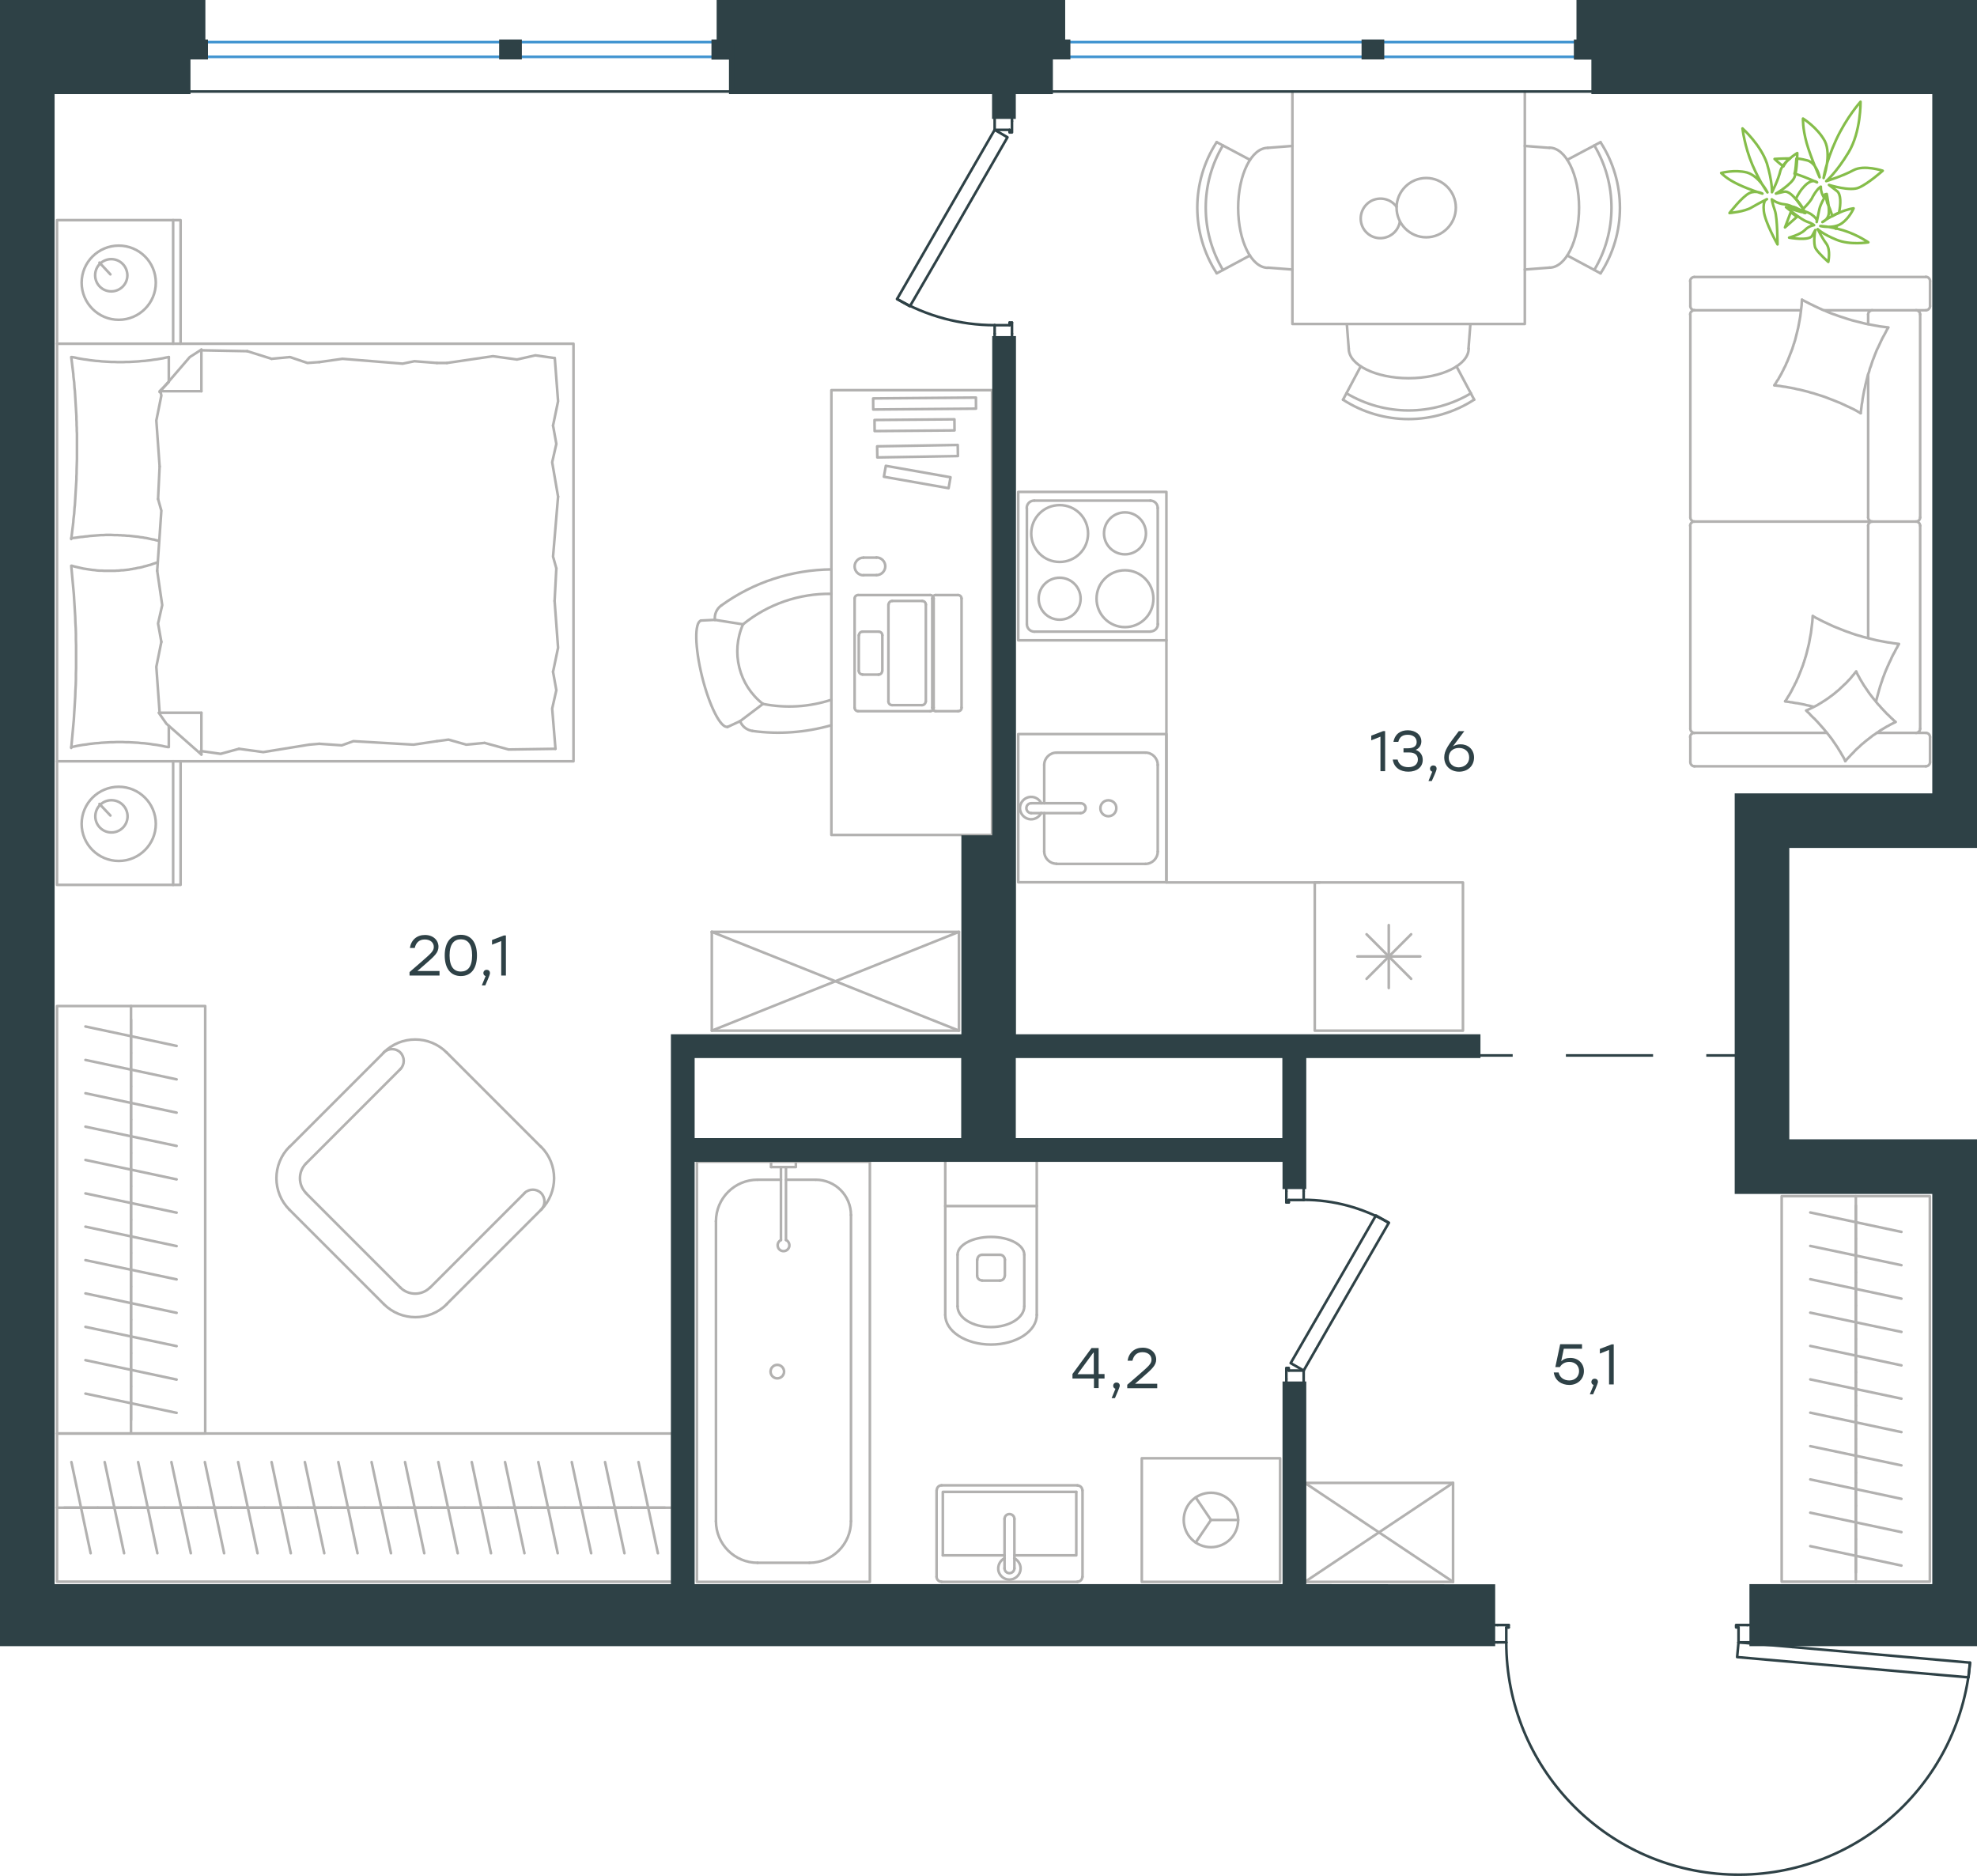 <?xml version="1.0" encoding="utf-8"?>
<!-- Generator: Adobe Illustrator 26.5.0, SVG Export Plug-In . SVG Version: 6.00 Build 0)  -->
<svg version="1.1" id="Слой_1" xmlns="http://www.w3.org/2000/svg" xmlns:xlink="http://www.w3.org/1999/xlink" x="0px" y="0px"
	 viewBox="0 0 1140.7 1082.3" style="enable-background:new 0 0 1140.7 1082.3;" xml:space="preserve">
<style type="text/css">
	.st0{fill:none;stroke:#B2B1B0;stroke-width:1.5;stroke-linecap:round;stroke-linejoin:round;stroke-miterlimit:10;}
	.st1{fill:none;stroke:#B2B1B0;stroke-width:1.5;stroke-linecap:round;stroke-linejoin:round;stroke-miterlimit:10;}
	.st2{fill:none;stroke:#B2B1B0;stroke-width:1.5;stroke-linecap:round;stroke-linejoin:round;stroke-miterlimit:10.001;}
	.st3{fill:none;stroke:#2E4146;stroke-width:1.5;stroke-linecap:round;stroke-linejoin:round;stroke-miterlimit:10;}
	.st4{fill:none;stroke:#3F93D0;stroke-width:1.5;stroke-linecap:round;stroke-linejoin:round;stroke-miterlimit:22.926;}
	.st5{fill:none;stroke:#2E4146;stroke-width:1.5;stroke-linecap:round;stroke-linejoin:round;stroke-miterlimit:22.926;}
	.st6{fill:none;stroke:#2E4146;stroke-width:1.5;stroke-miterlimit:22.926;}
	.st7{enable-background:new    ;}
	.st8{fill:#2E4146;}
	.st9{fill-rule:evenodd;clip-rule:evenodd;fill:#2E4146;stroke:#2E4146;stroke-width:3;stroke-miterlimit:10;}
	.st10{fill:none;stroke:#85BD4A;stroke-width:1.5;stroke-linecap:round;stroke-linejoin:round;stroke-miterlimit:22.926;}
</style>
<g>
	<line class="st0" x1="1070.8" y1="695.5" x2="1070.8" y2="714.7"/>
	<line class="st0" x1="1097.1" y1="710.7" x2="1044.5" y2="699.5"/>
	<line class="st0" x1="1070.8" y1="714.7" x2="1070.8" y2="734"/>
	<line class="st0" x1="1097.1" y1="729.9" x2="1044.5" y2="718.8"/>
	<line class="st0" x1="1070.8" y1="734" x2="1070.8" y2="753.2"/>
	<line class="st0" x1="1097.1" y1="749.2" x2="1044.5" y2="738"/>
	<line class="st0" x1="1070.8" y1="753.2" x2="1070.8" y2="772.5"/>
	<line class="st0" x1="1097.1" y1="768.4" x2="1044.5" y2="757.3"/>
	<line class="st0" x1="1070.8" y1="772.5" x2="1070.8" y2="791.7"/>
	<line class="st0" x1="1097.1" y1="787.7" x2="1044.5" y2="776.5"/>
	<line class="st0" x1="1070.8" y1="690.1" x2="1070.8" y2="912.6"/>
	<line class="st0" x1="1070.8" y1="791.7" x2="1070.8" y2="811"/>
	<line class="st0" x1="1097.1" y1="806.9" x2="1044.5" y2="795.8"/>
	<line class="st0" x1="1070.8" y1="811" x2="1070.8" y2="830.2"/>
	<line class="st0" x1="1097.1" y1="826.2" x2="1044.5" y2="815"/>
	<line class="st0" x1="1070.8" y1="830.2" x2="1070.8" y2="849.5"/>
	<line class="st0" x1="1097.1" y1="845.4" x2="1044.5" y2="834.3"/>
	<line class="st0" x1="1070.8" y1="849.5" x2="1070.8" y2="868.7"/>
	<line class="st0" x1="1097.1" y1="864.7" x2="1044.5" y2="853.5"/>
	<line class="st0" x1="1070.8" y1="868.7" x2="1070.8" y2="888"/>
	<line class="st0" x1="1097.1" y1="883.9" x2="1044.5" y2="872.7"/>
	<line class="st0" x1="1070.8" y1="888" x2="1070.8" y2="907.2"/>
	<line class="st0" x1="1097.1" y1="903.2" x2="1044.5" y2="892"/>
	<rect x="1028" y="690.1" class="st0" width="85.5" height="222.4"/>
	<line class="st0" x1="838.4" y1="855.5" x2="752.9" y2="912.6"/>
	<polyline class="st0" points="752.9,912.6 752.9,855.5 838.4,912.6 	"/>
	<polyline class="st0" points="752.9,855.5 838.4,855.5 838.4,912.6 752.9,912.6 	"/>
	<line class="st0" x1="788.5" y1="564.7" x2="814.2" y2="539"/>
	<line class="st0" x1="814.2" y1="564.7" x2="788.5" y2="539"/>
	<line class="st0" x1="783.2" y1="551.8" x2="819.5" y2="551.8"/>
	<line class="st0" x1="801.3" y1="570" x2="801.3" y2="533.7"/>
	<rect x="758.6" y="509.1" class="st0" width="85.5" height="85.5"/>
	<path class="st0" d="M649.1,329c-9.1,0-16.4,7.3-16.4,16.4s7.3,16.4,16.4,16.4c9.1,0,16.4-7.3,16.4-16.4S658.1,329,649.1,329z"/>
	<path class="st0" d="M649.1,295.6c-6.7,0-12.1,5.4-12.1,12.1s5.4,12.1,12.1,12.1c6.7,0,12.1-5.4,12.1-12.1
		C661.2,301.1,655.8,295.6,649.1,295.6z"/>
	<path class="st0" d="M611.4,291.4c-9.1,0-16.4,7.3-16.4,16.4s7.3,16.4,16.4,16.4c9.1,0,16.4-7.3,16.4-16.4S620.5,291.4,611.4,291.4
		z"/>
	<path class="st0" d="M611.4,333.3c-6.7,0-12.1,5.4-12.1,12.1s5.4,12.1,12.1,12.1c6.7,0,12.1-5.4,12.1-12.1S618.1,333.3,611.4,333.3
		z"/>
	<path class="st0" d="M668,293.1c0-2.4-1.9-4.3-4.3-4.3"/>
	<path class="st0" d="M663.8,364.3c2.4,0,4.3-1.9,4.3-4.3"/>
	<path class="st0" d="M596.7,288.8c-2.4,0-4.3,1.9-4.3,4.3"/>
	<path class="st0" d="M592.5,360.1c0,2.4,1.9,4.3,4.3,4.3"/>
	<line class="st0" x1="668" y1="293.1" x2="668" y2="360.1"/>
	<line class="st0" x1="596.8" y1="288.8" x2="663.8" y2="288.8"/>
	<line class="st0" x1="592.5" y1="360.1" x2="592.5" y2="293.1"/>
	<line class="st0" x1="663.8" y1="364.4" x2="596.8" y2="364.4"/>
	<rect x="587.5" y="283.8" class="st0" width="85.5" height="85.6"/>
	<line class="st0" x1="602.5" y1="441.3" x2="602.5" y2="463.4"/>
	<path class="st0" d="M639.5,461.7c-2.6,0-4.6,2.1-4.6,4.6c0,2.6,2.1,4.6,4.6,4.6c2.6,0,4.6-2.1,4.6-4.6
		C644.2,463.7,642.1,461.7,639.5,461.7z"/>
	<path class="st0" d="M623.5,469.1c1.6,0,2.9-1.3,2.9-2.9s-1.3-2.8-2.9-2.8"/>
	<line class="st0" x1="595" y1="463.4" x2="623.5" y2="463.4"/>
	<path class="st0" d="M595,463.4c-1.6,0-2.8,1.3-2.8,2.8c0,1.6,1.3,2.9,2.8,2.9"/>
	<line class="st0" x1="595" y1="469.1" x2="623.5" y2="469.1"/>
	<path class="st0" d="M600.8,463.4c-1.3-2.7-4.3-4.2-7.3-3.5c-2.9,0.7-5,3.3-5,6.3s2.1,5.6,5,6.3c2.9,0.7,6-0.8,7.3-3.5"/>
	<path class="st0" d="M609.6,434.2c-3.9,0-7.1,3.2-7.1,7.1"/>
	<path class="st0" d="M602.5,491.2c0,3.9,3.2,7.1,7.1,7.1"/>
	<path class="st0" d="M668,441.3c0-3.9-3.2-7.1-7.1-7.1"/>
	<path class="st0" d="M660.9,498.4c3.9,0,7.1-3.2,7.1-7.1"/>
	<line class="st0" x1="609.6" y1="434.2" x2="660.9" y2="434.2"/>
	<line class="st0" x1="668" y1="441.3" x2="668" y2="491.2"/>
	<line class="st0" x1="660.9" y1="498.4" x2="609.6" y2="498.4"/>
	<line class="st0" x1="602.5" y1="491.2" x2="602.5" y2="469.1"/>
	<rect x="587.5" y="423.5" class="st0" width="85.5" height="85.5"/>
	<path class="st0" d="M919.9,155.7c13.2-22.1,13.2-49.7,0-71.8"/>
	<path class="st0" d="M923.5,157.7c14.9-23,14.9-52.6,0-75.6"/>
	<line class="st0" x1="904.3" y1="147.4" x2="923.5" y2="157.7"/>
	<line class="st0" x1="904.3" y1="92.2" x2="923.5" y2="82"/>
	<line class="st0" x1="894" y1="85.3" x2="879.8" y2="84.2"/>
	<line class="st0" x1="894" y1="154.4" x2="879.8" y2="155.5"/>
	<path class="st0" d="M894,154.4c9.4,0,17.1-15.5,17.1-34.6s-7.7-34.6-17.1-34.6"/>
	<path class="st0" d="M776.9,226.9c22.1,13.2,49.7,13.2,71.8,0"/>
	<path class="st0" d="M774.9,230.6c23,14.9,52.6,14.9,75.6,0"/>
	<line class="st0" x1="785.1" y1="211.4" x2="774.9" y2="230.6"/>
	<line class="st0" x1="840.4" y1="211.4" x2="850.6" y2="230.6"/>
	<line class="st0" x1="847.3" y1="201.1" x2="848.4" y2="186.9"/>
	<line class="st0" x1="778.2" y1="201.1" x2="777.1" y2="186.9"/>
	<path class="st0" d="M778.2,201.1c0,9.4,15.5,17.1,34.6,17.1s34.6-7.7,34.6-17.1"/>
	<path class="st0" d="M705.6,83.9c-13.2,22.1-13.2,49.7,0,71.8"/>
	<path class="st0" d="M702,82c-14.9,23-14.9,52.6,0,75.6"/>
	<line class="st0" x1="721.2" y1="92.2" x2="702" y2="82"/>
	<line class="st0" x1="721.2" y1="147.4" x2="702" y2="157.7"/>
	<line class="st0" x1="731.5" y1="154.4" x2="745.7" y2="155.5"/>
	<line class="st0" x1="731.5" y1="85.3" x2="745.7" y2="84.2"/>
	<path class="st0" d="M731.5,85.3c-9.4,0-17.1,15.5-17.1,34.6s7.7,34.6,17.1,34.6"/>
	<path class="st0" d="M805.8,119.3c-3.2-4.4-9-5.9-14-3.7c-4.9,2.3-7.6,7.7-6.4,13c1.2,5.3,6,9,11.4,8.8c5.4-0.2,10-4.1,10.9-9.5"/>
	<path class="st0" d="M805.8,119.8c0,9.4,7.7,17.1,17.1,17.1c9.4,0,17.1-7.7,17.1-17.1s-7.7-17.1-17.1-17.1S805.8,110.4,805.8,119.8
		z"/>
	<polyline class="st0" points="745.7,52.8 745.7,186.9 879.8,186.9 879.8,52.8 	"/>
	<line class="st0" x1="116.2" y1="202.1" x2="142.7" y2="202.6"/>
	<polyline class="st0" points="92.1,269.1 90.2,242.6 93.1,228.2 92.6,225.7 	"/>
	<polyline class="st0" points="92.1,411.2 90.2,384.7 93.1,370.3 	"/>
	<polyline class="st0" points="90.7,329.3 93.1,294.6 91.2,287.9 	"/>
	<polyline class="st0" points="93.1,370.3 91.2,359.7 93.6,349.1 90.7,329.3 	"/>
	<line class="st0" x1="91.2" y1="287.9" x2="92.1" y2="269.1"/>
	<polyline class="st0" points="97.4,206 95.7,206.3 94,206.7 92.2,207 90.5,207.3 88.7,207.5 87,207.8 85.2,208 83.5,208.2 
		81.7,208.3 79.9,208.5 78.2,208.6 76.4,208.7 74.7,208.8 72.9,208.8 71.2,208.9 69.5,208.9 67.7,208.9 65.9,208.8 64.1,208.8 
		62.3,208.7 60.6,208.6 58.8,208.5 57.1,208.3 55.3,208.2 53.6,208 51.9,207.8 50.1,207.5 48.4,207.3 46.7,207 45,206.7 43.3,206.3 
		41.5,206 	"/>
	<polyline class="st0" points="41.1,206 41.3,207.6 41.5,209.2 41.7,210.9 41.9,212.5 42.1,214.1 42.3,215.8 42.4,217.4 42.6,219 
		42.8,220.6 42.9,222.3 43,223.9 43.2,225.5 43.3,227.2 43.4,228.8 43.5,230.4 43.6,232.1 43.7,233.7 43.8,235.3 43.9,237 44,238.6 
		44.1,240.3 44.1,241.9 44.2,243.6 44.2,245.2 44.3,246.9 44.3,248.5 44.4,250.2 44.4,251.8 44.4,255.2 44.4,258.5 44.4,261.8 
		44.4,265 44.3,268.3 44.2,271.6 44.2,273.2 44.1,274.9 44.1,276.5 44,278.2 43.9,279.8 43.8,281.5 43.7,283.1 43.6,284.8 
		43.5,286.4 43.4,288.1 43.3,289.7 43.2,291.4 43,293 42.9,294.7 42.8,296.3 42.6,297.9 42.4,299.6 42.3,301.2 42.1,302.9 
		41.9,304.5 41.7,306.1 41.5,307.8 41.3,309.4 41.1,311 	"/>
	<polyline class="st0" points="178.4,429.6 151.9,433.9 137.9,432 	"/>
	<polyline class="st0" points="137.9,432 127.3,434.9 116.7,433.4 115.7,433.4 	"/>
	<line class="st0" x1="184.2" y1="429.1" x2="178.4" y2="429.6"/>
	<polyline class="st0" points="252.1,427.6 238.6,429.6 203.9,427.6 197.2,430 184.2,429.1 	"/>
	<polyline class="st0" points="320.5,432 293.5,432.4 279.6,428.6 	"/>
	<polyline class="st0" points="279.6,428.6 269,429.6 258.8,426.7 252.1,427.6 	"/>
	<polyline class="st0" points="257.9,209.4 284.4,205.5 298.3,207.4 	"/>
	<polyline class="st0" points="298.3,207.4 308.9,205 319.5,206.5 	"/>
	<line class="st0" x1="252.1" y1="209.4" x2="257.9" y2="209.4"/>
	<polyline class="st0" points="184.2,208.9 197.6,207 232.3,209.8 239.1,208.4 252.1,209.4 	"/>
	<line class="st0" x1="142.7" y1="202.6" x2="156.7" y2="207"/>
	<polyline class="st0" points="156.7,207 167.3,206 177.4,209.4 184.2,208.9 	"/>
	<polyline class="st0" points="41.1,310.5 43.8,310.2 46.5,309.8 47.8,309.7 49.2,309.5 50.5,309.4 51.8,309.2 53.2,309.1 54.5,309 
		55.8,308.9 57.1,308.8 58.4,308.7 59.7,308.7 61,308.6 62.3,308.6 64.1,308.6 66,308.7 67,308.7 67.9,308.7 68.8,308.8 69.8,308.8 
		70.7,308.9 71.6,308.9 72.5,309 73.5,309.1 74.4,309.1 75.3,309.2 76.2,309.3 77.1,309.4 78,309.5 79,309.6 79.9,309.7 80.8,309.9 
		81.7,310 82.6,310.1 83.5,310.3 84.4,310.4 85.3,310.6 86.2,310.8 87.1,311 88,311.2 88.9,311.3 89.8,311.6 90.7,311.8 91.6,312 	
		"/>
	<polyline class="st0" points="41.1,431 42.8,430.7 44.5,430.3 46.2,430 48,429.7 49.8,429.5 51.5,429.2 53.3,429 55,428.8 
		56.8,428.7 58.5,428.5 60.3,428.4 62.1,428.3 63.8,428.2 65.5,428.2 67.3,428.1 69,428.1 70.8,428.1 72.6,428.2 74.4,428.2 
		76.1,428.3 77.9,428.4 79.7,428.5 81.4,428.7 83.2,428.8 84.9,429 86.6,429.2 88.3,429.5 90.1,429.7 91.8,430 93.5,430.3 
		95.2,430.7 96.9,431 	"/>
	<polyline class="st0" points="91,324.4 90.1,324.7 89.2,325 88.3,325.3 87.5,325.6 86.6,325.9 85.7,326.1 84.8,326.4 84,326.6 
		83.1,326.8 82.2,327.1 81.4,327.3 80.5,327.5 79.6,327.6 78.8,327.8 77.9,328 77.1,328.1 76.2,328.3 75.3,328.4 74.5,328.6 
		73.6,328.7 72.7,328.8 71.8,328.9 71,329 70.1,329 69.2,329.1 68.3,329.2 67.4,329.2 66.5,329.3 65.5,329.3 64.6,329.3 63.7,329.3 
		62.7,329.3 61.4,329.3 60,329.3 58.7,329.2 57.3,329.2 56,329.1 54.6,328.9 53.3,328.8 52,328.6 50.6,328.4 49.3,328.2 48,328 
		46.7,327.7 45.4,327.4 44.1,327.1 42.8,326.8 41.5,326.4 	"/>
	<polyline class="st0" points="41.1,326.4 41.4,329.7 41.7,333 42,336.2 42.3,339.5 42.6,342.7 42.8,346 43,349.2 43.2,352.5 
		43.4,355.8 43.5,359.1 43.7,362.4 43.8,365.7 43.8,369 43.9,372.3 43.9,375.6 43.9,379 43.9,382.2 43.9,385.5 43.8,388.8 43.8,392 
		43.7,395.3 43.5,398.6 43.4,401.9 43.2,405.2 43,408.5 42.8,411.8 42.6,415.1 42.3,418.4 42,421.7 41.7,425 41.4,428.2 41.1,431.5 
			"/>
	<polyline class="st0" points="320,346.7 322,373.7 319.1,387.6 	"/>
	<polyline class="st0" points="319.1,387.6 321,398.2 318.6,408.8 320.5,432 	"/>
	<polyline class="st0" points="320.1,206.5 322,231.5 319.1,245.5 	"/>
	<polyline class="st0" points="322,286.5 319.1,321.1 321,327.9 	"/>
	<polyline class="st0" points="319.1,245.5 321,256.1 318.6,266.7 322,286.5 	"/>
	<line class="st0" x1="321" y1="327.9" x2="320" y2="346.7"/>
	<line class="st0" x1="116.2" y1="435.3" x2="116.2" y2="411.2"/>
	<polyline class="st0" points="92.1,226.2 109.5,206 116.2,201.7 	"/>
	<line class="st0" x1="92.1" y1="411.2" x2="116.2" y2="411.2"/>
	<line class="st0" x1="97.4" y1="206" x2="97.4" y2="220"/>
	<polyline class="st0" points="116.2,435.3 96,417.5 91.6,411.2 	"/>
	<line class="st0" x1="116.2" y1="201.7" x2="116.2" y2="225.7"/>
	<polyline class="st0" points="97.4,220.4 92.1,225.7 116.2,225.7 	"/>
	<line class="st0" x1="97.4" y1="418.8" x2="97.4" y2="431"/>
	<line class="st0" x1="63.7" y1="158.3" x2="57.4" y2="151.5"/>
	<path class="st0" d="M64.2,149.5c-5.1,0-9.3,4.1-9.3,9.3c0,5.1,4.1,9.3,9.3,9.3c5.1,0,9.3-4.1,9.3-9.3
		C73.4,153.6,69.3,149.5,64.2,149.5z"/>
	<path class="st0" d="M68.5,141.7c-11.8,0-21.4,9.6-21.4,21.4c0,11.8,9.6,21.4,21.4,21.4s21.4-9.6,21.4-21.4
		C89.9,151.2,80.3,141.7,68.5,141.7z"/>
	<line class="st0" x1="63.7" y1="470.5" x2="57.4" y2="463.8"/>
	
		<ellipse transform="matrix(6.651949e-02 -0.998 0.998 6.651949e-02 -410.029 503.694)" class="st1" cx="64.2" cy="471" rx="9.3" ry="9.3"/>
	<path class="st0" d="M68.5,453.9c-11.8,0-21.4,9.6-21.4,21.4s9.6,21.4,21.4,21.4s21.4-9.6,21.4-21.4S80.3,453.9,68.5,453.9z"/>
	<line class="st0" x1="99.9" y1="198.3" x2="99.9" y2="127"/>
	<line class="st0" x1="99.9" y1="510.5" x2="99.9" y2="439.2"/>
	<polyline class="st0" points="32.9,198.3 32.9,127 104.2,127 104.2,198.3 	"/>
	<polyline class="st0" points="32.9,439.2 32.9,510.5 104.2,510.5 104.2,439.2 	"/>
	<rect x="32.9" y="198.3" class="st0" width="298" height="240.9"/>
	<line class="st0" x1="1052.5" y1="179" x2="1111.2" y2="179"/>
	<line class="st0" x1="1077.9" y1="298.5" x2="1077.9" y2="215.9"/>
	<line class="st0" x1="1082.9" y1="422.8" x2="1111.2" y2="422.8"/>
	<polyline class="st0" points="1093.7,416.5 1092.6,417.1 1091.6,417.6 1090.6,418.1 1089.6,418.7 1088.6,419.2 1087.6,419.8 
		1086.6,420.4 1085.6,421 1084.6,421.6 1083.7,422.3 1082.7,422.9 1081.8,423.6 1080.8,424.2 1079.9,424.9 1079,425.6 1078.1,426.3 
		1077.2,427 1076.3,427.7 1075.4,428.5 1074.5,429.2 1073.6,430 1072.8,430.8 1072,431.5 1071.1,432.3 1070.3,433.1 1069.5,434 
		1068.7,434.8 1067.9,435.6 1067.1,436.5 1066.3,437.3 1065.5,438.2 1064.7,439.1 	"/>
	<polyline class="st0" points="1046.3,407.7 1045.3,407.5 1044.3,407.2 1043.3,407 1042.3,406.8 1041.2,406.5 1040.2,406.3 
		1039.2,406.1 1038.1,405.9 1037.1,405.7 1036.1,405.6 1035,405.4 1034,405.2 1033,405.1 1032,404.9 1031,404.8 1030,404.6 	"/>
	<polyline class="st0" points="1071,387.4 1071.5,388.5 1072,389.5 1072.6,390.5 1073.1,391.5 1073.7,392.5 1074.3,393.5 
		1074.9,394.5 1075.5,395.5 1076.2,396.5 1076.8,397.4 1077.5,398.4 1078.1,399.3 1078.8,400.3 1079.5,401.2 1080.2,402.1 
		1080.9,403 1081.7,403.9 1082.4,404.8 1083.1,405.7 1083.9,406.6 1084.7,407.4 1085.4,408.3 1086.2,409.1 1087,410 1087.8,410.8 
		1088.6,411.7 1089.5,412.5 1090.3,413.3 1091.1,414.1 1092,414.9 1092.8,415.7 1093.7,416.5 	"/>
	<polyline class="st0" points="1039.7,172.9 1041.2,173.7 1042.6,174.4 1044.1,175.2 1045.6,175.9 1047,176.6 1048.5,177.3 
		1050,178 1051.5,178.7 1053.1,179.3 1054.6,180 1056.1,180.6 1057.7,181.2 1059.2,181.7 1060.8,182.3 1062.3,182.8 1063.9,183.3 
		1065.4,183.8 1067,184.3 1068.6,184.8 1070.2,185.2 1071.8,185.6 1073.4,186 1075,186.4 1076.6,186.8 1078.2,187.1 1079.8,187.4 
		1081.4,187.7 1083.1,188 1084.7,188.3 1086.3,188.5 1087.9,188.7 1089.6,188.9 1088.7,190.3 1088,191.7 1087.2,193.2 1086.4,194.6 
		1085.7,196 1085,197.5 1084.3,199 1083.6,200.5 1082.9,201.9 1082.3,203.4 1081.7,204.9 1081.1,206.5 1080.5,208 1080,209.5 
		1079.5,211.1 1078.9,212.6 1078.5,214.2 1078,215.7 1077.5,217.3 1077.1,218.9 1076.7,220.5 1076.3,222.1 1076,223.7 1075.6,225.3 
		1075.3,226.9 1075,228.5 1074.7,230.2 1074.5,231.8 1074.2,233.4 1074,235.1 1073.8,236.7 1073.6,238.4 	"/>
	<polyline class="st0" points="1030,404.6 1030.5,403.9 1030.9,403.3 1031.3,402.6 1031.7,401.9 1032.2,401.2 1032.6,400.5 
		1033,399.8 1033.4,399.1 1033.8,398.3 1034.2,397.6 1034.5,396.9 1034.9,396.2 1035.3,395.5 1035.6,394.7 1036,394 1036.4,393.3 
		1036.7,392.5 1037,391.8 1037.4,391 1037.7,390.3 1038,389.5 1038.3,388.8 1038.6,388 1038.9,387.3 1039.2,386.5 1039.5,385.7 
		1039.8,385 1040.1,384.2 1040.4,383.4 1040.6,382.6 1040.9,381.9 1041.1,381.1 1041.4,380.3 1041.6,379.5 1041.9,378.7 
		1042.1,377.9 1042.3,377.2 1042.5,376.4 1042.9,374.8 1043.3,373.2 1043.7,371.6 1044,370 1044.3,368.3 1044.6,366.7 1044.9,365.1 
		1045.1,363.5 1045.3,361.8 1045.5,360.2 1045.7,358.5 1045.8,356.9 1045.9,355.3 	"/>
	<polyline class="st0" points="1046.3,355.6 1047.7,356.4 1049.1,357.1 1050.6,357.9 1052,358.6 1053.5,359.3 1055,360 
		1056.5,360.7 1058,361.4 1059.5,362 1061,362.6 1062.5,363.2 1064,363.8 1065.6,364.4 1067.1,364.9 1068.7,365.5 1070.2,366 
		1071.8,366.5 1073.3,366.9 1074.9,367.4 1076.5,367.8 1078.1,368.2 1079.6,368.6 1081.2,369 1082.8,369.4 1084.4,369.7 1086,370 
		1087.6,370.3 1089.2,370.6 1090.8,370.8 1092.5,371.1 1094.1,371.3 1095.7,371.5 1095.1,372.5 1094.6,373.5 1094,374.5 
		1093.5,375.5 1093,376.5 1092.4,377.5 1091.9,378.5 1091.4,379.5 1091,380.5 1090.5,381.5 1090,382.5 1089.6,383.5 1089.1,384.5 
		1088.7,385.5 1088.2,386.6 1087.8,387.6 1087.4,388.6 1087,389.7 1086.6,390.7 1086.2,391.8 1085.9,392.8 1085.5,393.9 
		1085.2,394.9 1084.8,396 1084.5,397.1 1084.2,398.1 1083.9,399.2 1083.6,400.3 1083.3,401.4 1083,402.5 1082.7,403.6 1082.5,404.7 
			"/>
	<polyline class="st0" points="1023.8,222.3 1024.2,221.6 1024.7,220.9 1025.1,220.2 1025.5,219.5 1026,218.9 1026.4,218.1 
		1026.8,217.4 1027.2,216.7 1027.6,216 1028,215.3 1028.3,214.6 1028.7,213.9 1029.1,213.1 1029.4,212.4 1029.8,211.7 1030.2,210.9 
		1030.5,210.2 1030.8,209.4 1031.2,208.7 1031.5,207.9 1031.8,207.2 1032.1,206.4 1032.4,205.7 1032.7,204.9 1033,204.1 
		1033.3,203.4 1033.6,202.6 1033.9,201.8 1034.2,201.1 1034.4,200.3 1034.7,199.5 1034.9,198.7 1035.2,198 1035.4,197.2 
		1035.7,196.4 1035.9,195.6 1036.1,194.8 1036.3,194 1036.7,192.4 1037.1,190.8 1037.5,189.2 1037.8,187.6 1038.1,186 1038.4,184.4 
		1038.7,182.7 1038.9,181.1 1039.1,179.5 1039.3,177.8 1039.5,176.2 1039.6,174.5 1039.7,172.9 	"/>
	<polyline class="st0" points="1064.7,439.1 1064.2,438 1063.7,437 1063.1,436 1062.5,435 1061.9,433.9 1061.3,433 1060.7,432 
		1060.1,431 1059.4,430 1058.8,429.1 1058.1,428.1 1057.5,427.2 1056.8,426.2 1056.1,425.3 1055.4,424.4 1054.7,423.5 1054,422.6 
		1053.2,421.7 1052.5,420.8 1051.7,419.9 1051,419.1 1050.2,418.2 1049.4,417.3 1048.7,416.5 1047.9,415.7 1047.1,414.8 1046.2,414 
		1045.4,413.2 1044.6,412.4 1043.8,411.5 1042.9,410.7 1042.1,409.9 1043.1,409.5 1044.1,409 1045.2,408.5 1046.2,408 1047.2,407.5 
		1048.2,407 1049.2,406.4 1050.2,405.8 1051.2,405.2 1052.1,404.6 1053.1,404 1054.1,403.3 1055,402.7 1055.9,402 1056.9,401.3 
		1057.8,400.6 1058.7,399.9 1059.6,399.1 1060.5,398.4 1061.4,397.6 1062.2,396.8 1063.1,396 1063.9,395.2 1064.8,394.4 
		1065.6,393.6 1066.4,392.7 1067.2,391.9 1068,391 1068.7,390.1 1069.5,389.2 1070.2,388.3 1071,387.4 	"/>
	<polyline class="st0" points="1073.6,238.4 1072.2,237.6 1070.8,236.8 1069.3,236 1067.8,235.3 1066.3,234.6 1064.8,233.9 
		1063.3,233.2 1061.8,232.5 1060.3,231.9 1058.8,231.3 1057.3,230.7 1055.7,230.1 1054.2,229.5 1052.6,228.9 1051.1,228.4 
		1049.5,227.9 1047.9,227.4 1046.4,226.9 1044.8,226.5 1043.2,226 1041.6,225.6 1040,225.2 1038.4,224.8 1036.8,224.5 1035.2,224.1 
		1033.6,223.8 1031.9,223.5 1030.3,223.2 1028.7,223 1027.1,222.7 1025.4,222.5 1023.8,222.3 	"/>
	<path class="st0" d="M1080.3,300.9c-1.3,0-2.4,1.1-2.4,2.4"/>
	<line class="st0" x1="1077.9" y1="303.3" x2="1077.9" y2="368.1"/>
	<path class="st0" d="M1080.3,179c-1.3,0-2.4,1.1-2.4,2.4"/>
	<path class="st0" d="M1077.9,298.5c0,1.3,1.1,2.4,2.4,2.4"/>
	<line class="st0" x1="1077.9" y1="187" x2="1077.9" y2="181.4"/>
	<path class="st0" d="M1105.5,422.8c1.3,0,2.4-1.1,2.4-2.4"/>
	<path class="st0" d="M975.3,420.4c0,1.3,1.1,2.4,2.4,2.4"/>
	<path class="st0" d="M1107.9,303.3c0-1.3-1.1-2.4-2.4-2.4"/>
	<path class="st0" d="M977.6,300.9c-1.3,0-2.4,1.1-2.4,2.4"/>
	<line class="st0" x1="1107.9" y1="303.3" x2="1107.9" y2="420.4"/>
	<line class="st0" x1="975.3" y1="420.4" x2="975.3" y2="303.3"/>
	<path class="st0" d="M1107.9,181.4c0-1.3-1.1-2.4-2.4-2.4"/>
	<path class="st0" d="M977.6,179c-1.3,0-2.4,1.1-2.4,2.4"/>
	<path class="st0" d="M1111.2,179c1.3,0,2.4-1.1,2.4-2.4"/>
	<path class="st0" d="M1105.5,300.9c1.3,0,2.4-1.1,2.4-2.4"/>
	<path class="st0" d="M975.3,298.5c0,1.3,1.1,2.4,2.4,2.4"/>
	<path class="st0" d="M975.3,439.7c0,1.3,1.1,2.4,2.4,2.4"/>
	<path class="st0" d="M977.6,422.8c-1.3,0-2.4,1.1-2.4,2.4"/>
	<path class="st0" d="M1111.2,442.1c1.3,0,2.4-1.1,2.4-2.4"/>
	<path class="st0" d="M1113.6,425.2c0-1.3-1.1-2.4-2.4-2.4"/>
	<path class="st0" d="M1113.6,162.1c0-1.3-1.1-2.4-2.4-2.4"/>
	<path class="st0" d="M975.3,176.6c0,1.3,1.1,2.4,2.4,2.4"/>
	<path class="st0" d="M977.6,159.8c-1.3,0-2.4,1.1-2.4,2.4"/>
	<line class="st0" x1="1107.9" y1="298.5" x2="1107.9" y2="181.4"/>
	<line class="st0" x1="977.6" y1="300.9" x2="1105.5" y2="300.9"/>
	<line class="st0" x1="975.3" y1="181.4" x2="975.3" y2="298.5"/>
	<line class="st0" x1="1111.2" y1="442.1" x2="977.6" y2="442.1"/>
	<line class="st0" x1="975.3" y1="439.7" x2="975.3" y2="425.2"/>
	<line class="st0" x1="977.6" y1="422.8" x2="1053.9" y2="422.8"/>
	<line class="st0" x1="1113.6" y1="425.2" x2="1113.6" y2="439.7"/>
	<line class="st0" x1="1039" y1="179" x2="977.6" y2="179"/>
	<line class="st0" x1="975.3" y1="176.6" x2="975.3" y2="162.1"/>
	<line class="st0" x1="977.6" y1="159.8" x2="1111.2" y2="159.8"/>
	<line class="st0" x1="1113.6" y1="162.1" x2="1113.6" y2="176.6"/>
	<line class="st0" x1="75.6" y1="819.2" x2="75.6" y2="799.9"/>
	<line class="st0" x1="49.3" y1="804" x2="101.9" y2="815.1"/>
	<line class="st0" x1="75.6" y1="799.9" x2="75.6" y2="780.7"/>
	<line class="st0" x1="49.3" y1="784.7" x2="101.9" y2="795.9"/>
	<line class="st0" x1="75.6" y1="780.7" x2="75.6" y2="761.4"/>
	<line class="st0" x1="49.3" y1="765.5" x2="101.9" y2="776.6"/>
	<line class="st0" x1="75.6" y1="761.4" x2="75.6" y2="742.2"/>
	<line class="st0" x1="49.3" y1="746.2" x2="101.9" y2="757.4"/>
	<line class="st0" x1="75.6" y1="742.2" x2="75.6" y2="722.9"/>
	<line class="st0" x1="49.3" y1="727" x2="101.9" y2="738.1"/>
	<line class="st0" x1="75.6" y1="722.9" x2="75.6" y2="703.7"/>
	<line class="st0" x1="49.3" y1="707.7" x2="101.9" y2="718.9"/>
	<line class="st0" x1="75.6" y1="827" x2="75.6" y2="580.4"/>
	<line class="st0" x1="75.6" y1="703.7" x2="75.6" y2="684.4"/>
	<line class="st0" x1="49.3" y1="688.5" x2="101.9" y2="699.6"/>
	<line class="st0" x1="75.6" y1="684.4" x2="75.6" y2="665.2"/>
	<line class="st0" x1="49.3" y1="669.2" x2="101.9" y2="680.4"/>
	<line class="st0" x1="75.6" y1="665.2" x2="75.6" y2="645.9"/>
	<line class="st0" x1="49.3" y1="650" x2="101.9" y2="661.1"/>
	<line class="st0" x1="75.6" y1="645.9" x2="75.6" y2="626.7"/>
	<line class="st0" x1="49.3" y1="630.7" x2="101.9" y2="641.9"/>
	<line class="st0" x1="75.6" y1="626.7" x2="75.6" y2="607.4"/>
	<line class="st0" x1="49.3" y1="611.5" x2="101.9" y2="622.7"/>
	<line class="st0" x1="75.6" y1="607.4" x2="75.6" y2="588.2"/>
	<line class="st0" x1="49.3" y1="592.2" x2="101.9" y2="603.4"/>
	<rect x="32.9" y="580.4" class="st0" width="85.5" height="246.6"/>
	<line class="st0" x1="37.1" y1="869.8" x2="56.4" y2="869.8"/>
	<line class="st0" x1="52.3" y1="896.1" x2="41.2" y2="843.5"/>
	<line class="st0" x1="56.4" y1="869.8" x2="75.6" y2="869.8"/>
	<line class="st0" x1="71.6" y1="896.1" x2="60.4" y2="843.5"/>
	<line class="st0" x1="75.6" y1="869.8" x2="94.9" y2="869.8"/>
	<line class="st0" x1="90.8" y1="896.1" x2="79.7" y2="843.5"/>
	<line class="st0" x1="94.9" y1="869.8" x2="114.1" y2="869.8"/>
	<line class="st0" x1="110.1" y1="896.1" x2="98.9" y2="843.5"/>
	<line class="st0" x1="114.1" y1="869.8" x2="133.4" y2="869.8"/>
	<line class="st0" x1="129.3" y1="896.1" x2="118.2" y2="843.5"/>
	<line class="st0" x1="133.4" y1="869.8" x2="152.6" y2="869.8"/>
	<line class="st0" x1="148.6" y1="896.1" x2="137.4" y2="843.5"/>
	<line class="st0" x1="152.6" y1="869.8" x2="171.9" y2="869.8"/>
	<line class="st0" x1="167.8" y1="896.1" x2="156.7" y2="843.5"/>
	<line class="st0" x1="171.9" y1="869.8" x2="191.1" y2="869.8"/>
	<line class="st0" x1="187.1" y1="896.1" x2="175.9" y2="843.5"/>
	<line class="st0" x1="191.1" y1="869.8" x2="210.4" y2="869.8"/>
	<line class="st0" x1="206.3" y1="896.1" x2="195.2" y2="843.5"/>
	<line class="st0" x1="210.4" y1="869.8" x2="229.6" y2="869.8"/>
	<line class="st0" x1="225.6" y1="896.1" x2="214.4" y2="843.5"/>
	<line class="st0" x1="229.6" y1="869.8" x2="248.9" y2="869.8"/>
	<line class="st0" x1="244.8" y1="896.1" x2="233.7" y2="843.5"/>
	<line class="st0" x1="248.9" y1="869.8" x2="268.1" y2="869.8"/>
	<line class="st0" x1="264.1" y1="896.1" x2="252.9" y2="843.5"/>
	<line class="st0" x1="32.9" y1="869.8" x2="387.9" y2="869.8"/>
	<line class="st0" x1="268.1" y1="869.8" x2="287.4" y2="869.8"/>
	<line class="st0" x1="283.3" y1="896.1" x2="272.2" y2="843.5"/>
	<line class="st0" x1="287.4" y1="869.8" x2="306.6" y2="869.8"/>
	<line class="st0" x1="302.6" y1="896.1" x2="291.4" y2="843.5"/>
	<line class="st0" x1="306.6" y1="869.8" x2="325.9" y2="869.8"/>
	<line class="st0" x1="321.8" y1="896.1" x2="310.6" y2="843.5"/>
	<line class="st0" x1="325.9" y1="869.8" x2="345.1" y2="869.8"/>
	<line class="st0" x1="341.1" y1="896.1" x2="329.9" y2="843.5"/>
	<line class="st0" x1="345.1" y1="869.8" x2="364.3" y2="869.8"/>
	<line class="st0" x1="360.3" y1="896.1" x2="349.1" y2="843.5"/>
	<line class="st0" x1="364.3" y1="869.8" x2="383.6" y2="869.8"/>
	<line class="st0" x1="379.6" y1="896.1" x2="368.4" y2="843.5"/>
	<rect x="32.9" y="827" class="st0" width="355" height="85.5"/>
	<path class="st0" d="M440.2,406.1c13.2,2.6,26.7,1.8,39.5-2.4"/>
	<path class="st0" d="M427,416c1.2,3.1,3.9,5.2,7.2,5.7"/>
	<path class="st0" d="M434.2,421.7c15.2,2.1,30.7,0.9,45.5-3.3"/>
	<path class="st0" d="M416.2,349.3c-2.7,1.9-4.1,5.1-3.7,8.4"/>
	<path class="st0" d="M479.7,328.5c-22.8,0.2-45,7.4-63.5,20.8"/>
	<path class="st0" d="M479.7,342.6c-18.5-0.3-36.6,5.9-51,17.6"/>
	<path class="st0" d="M404.5,358c-3.9,1-3.6,15.5,0.6,32.4s10.8,29.9,14.7,28.9"/>
	<line class="st0" x1="427.1" y1="416" x2="419.8" y2="419.4"/>
	<polyline class="st0" points="428.8,360.2 412.5,357.6 404.5,358 	"/>
	<line class="st0" x1="440.2" y1="406.1" x2="427.1" y2="416"/>
	<path class="st0" d="M428.7,360.2c-7.1,16.1-2.4,35.1,11.5,45.9"/>
	
		<rect x="525.8" y="256.3" transform="matrix(0.174 -0.985 0.985 0.174 166.048 748.362)" class="st0" width="6.4" height="37.9"/>
	
		<rect x="504.6" y="242.1" transform="matrix(1 -8.222653e-03 8.222653e-03 1 -1.999 4.347)" class="st2" width="46.1" height="6.4"/>
	<polygon class="st0" points="552.7,263.1 552.6,256.7 506.1,257.5 506.2,263.9 	"/>
	
		<rect x="503.8" y="229.6" transform="matrix(1 -8.226703e-03 8.226703e-03 1 -1.897 4.396)" class="st2" width="59.3" height="6.4"/>
	<path class="st0" d="M498.2,321.7c-2.8,0-5.1,2.3-5.1,5.1c0,2.8,2.3,5.1,5.1,5.1"/>
	<path class="st0" d="M505.7,331.8c2.8,0,5.1-2.3,5.1-5.1c0-2.8-2.3-5.1-5.1-5.1"/>
	<line class="st0" x1="536.7" y1="343.3" x2="495.1" y2="343.3"/>
	<line class="st0" x1="536.7" y1="410.3" x2="495.1" y2="410.3"/>
	<line class="st0" x1="552.8" y1="343.3" x2="539.9" y2="343.3"/>
	<line class="st0" x1="552.8" y1="410.3" x2="539.9" y2="410.3"/>
	<path class="st0" d="M539.9,343.3c-1.1,0-2,0.9-2,2"/>
	<path class="st0" d="M537.9,408.3c0,1.1,0.9,2,2,2"/>
	<path class="st0" d="M554.8,345.3c0-1.1-0.9-2-2-2"/>
	<path class="st0" d="M552.8,410.3c0.6,0,1.1-0.2,1.5-0.6s0.6-1,0.5-1.5"/>
	<line class="st0" x1="537.9" y1="345.3" x2="537.9" y2="408.3"/>
	<line class="st0" x1="554.8" y1="408.1" x2="554.8" y2="345.3"/>
	<line class="st0" x1="505.7" y1="321.7" x2="498.2" y2="321.7"/>
	<line class="st0" x1="498.2" y1="331.8" x2="505.7" y2="331.8"/>
	<path class="st0" d="M497.7,364.4c-1.2,0-2.1,1-2.1,2.1"/>
	<path class="st0" d="M509.1,366.5c0-1.2-1-2.1-2.1-2.1"/>
	<path class="st0" d="M506.9,389.2c1.2,0,2.1-1,2.1-2.1"/>
	<path class="st0" d="M495.5,387c0,1.2,1,2.1,2.1,2.1"/>
	<line class="st0" x1="506.9" y1="364.4" x2="497.7" y2="364.4"/>
	<line class="st0" x1="495.5" y1="366.5" x2="495.5" y2="387"/>
	<line class="st0" x1="497.7" y1="389.2" x2="506.9" y2="389.2"/>
	<line class="st0" x1="509.1" y1="387" x2="509.1" y2="366.5"/>
	<path class="st0" d="M514.8,346.7c-1.2,0-2.1,1-2.1,2.1"/>
	<path class="st0" d="M534.2,348.8c0-1.2-1-2.1-2.1-2.1"/>
	<path class="st0" d="M532,406.8c1.2,0,2.1-1,2.1-2.1"/>
	<path class="st0" d="M512.6,404.7c0,1.2,1,2.1,2.1,2.1"/>
	<line class="st0" x1="532" y1="346.7" x2="514.8" y2="346.7"/>
	<line class="st0" x1="512.6" y1="348.8" x2="512.6" y2="404.7"/>
	<line class="st0" x1="514.8" y1="406.8" x2="532" y2="406.8"/>
	<line class="st0" x1="534.2" y1="404.7" x2="534.2" y2="348.8"/>
	<path class="st0" d="M495.1,343.3c-1.1,0-2,0.9-2,2"/>
	<path class="st0" d="M493.1,408.3c0,1.1,0.9,2,2,2"/>
	<path class="st0" d="M538.7,345.3c0-1.1-0.9-2-2-2"/>
	<path class="st0" d="M536.7,410.3c0.6,0,1.1-0.2,1.5-0.6s0.6-1,0.5-1.5"/>
	<line class="st0" x1="493.1" y1="345.3" x2="493.1" y2="408.3"/>
	<line class="st0" x1="538.7" y1="408.1" x2="538.7" y2="345.3"/>
	<rect x="479.7" y="225.1" class="st0" width="92.7" height="256.6"/>
	<path class="st0" d="M312.2,697.9c2.6-2.6,2.6-6.9,0-9.6c-2.6-2.6-6.9-2.6-9.6,0"/>
	<path class="st0" d="M231,616.8c2.6-2.6,2.6-6.9,0-9.6c-2.6-2.6-6.9-2.6-9.6,0"/>
	<path class="st0" d="M167,661.6c-10,10-10,26.3,0,36.3"/>
	<path class="st0" d="M221.5,752.4c10,10,26.3,10,36.3,0"/>
	<path class="st0" d="M312.2,697.9c10-10,10-26.3,0-36.3"/>
	<path class="st0" d="M257.7,607.2c-10-10-26.3-10-36.3,0"/>
	<path class="st0" d="M231,742.8c4.7,4.7,12.4,4.7,17.1,0"/>
	<path class="st0" d="M176.6,671.2c-4.7,4.7-4.7,12.4,0,17.1"/>
	<line class="st0" x1="221.5" y1="752.4" x2="167" y2="697.9"/>
	<line class="st0" x1="167" y1="661.7" x2="221.5" y2="607.2"/>
	<line class="st0" x1="257.7" y1="607.2" x2="312.2" y2="661.7"/>
	<line class="st0" x1="312.2" y1="697.9" x2="257.7" y2="752.4"/>
	<line class="st0" x1="231" y1="742.8" x2="176.6" y2="688.4"/>
	<line class="st0" x1="176.6" y1="671.2" x2="231" y2="616.8"/>
	<line class="st0" x1="302.6" y1="688.4" x2="248.2" y2="742.8"/>
	<polyline class="st0" points="689.9,863.9 698.7,876.9 689.9,889.9 	"/>
	<line class="st0" x1="698.7" y1="876.9" x2="714.4" y2="876.9"/>
	<path class="st0" d="M683,876.9c0,8.7,7,15.7,15.7,15.7s15.7-7,15.7-15.7s-7-15.7-15.7-15.7S683,868.2,683,876.9z"/>
	<rect x="658.8" y="841.3" class="st0" width="79.8" height="71.3"/>
	<line class="st0" x1="470.6" y1="680.6" x2="453.5" y2="680.6"/>
	<path class="st0" d="M450.6,715.4c-1.4,0.7-2.2,2.2-1.8,3.8c0.3,1.5,1.7,2.6,3.3,2.6s2.9-1.1,3.3-2.6c0.3-1.5-0.4-3.1-1.8-3.8"/>
	<line class="st0" x1="453.5" y1="673.3" x2="453.5" y2="715.4"/>
	<line class="st0" x1="450.6" y1="673.3" x2="450.6" y2="715.4"/>
	<line class="st0" x1="444.9" y1="673.3" x2="444.9" y2="670.2"/>
	<polyline class="st0" points="444.9,673.3 459.2,673.3 459.2,670.2 	"/>
	<path class="st0" d="M448.5,787.4c-2.2,0-3.9,1.8-3.9,3.9c0,2.2,1.8,3.9,3.9,3.9c2.2,0,3.9-1.8,3.9-3.9S450.6,787.4,448.5,787.4z"
		/>
	<path class="st0" d="M491,701c0-11.3-9.1-20.4-20.4-20.4"/>
	<path class="st0" d="M437.1,680.6c-13.2,0-24,10.7-24,24"/>
	<path class="st0" d="M467,901.6c13.2,0,24-10.7,24-24"/>
	<path class="st0" d="M413.1,877.6c0,13.2,10.7,24,24,24"/>
	<line class="st0" x1="437.1" y1="680.6" x2="450.6" y2="680.6"/>
	<line class="st0" x1="491" y1="701" x2="491" y2="877.6"/>
	<line class="st0" x1="467" y1="901.6" x2="437.1" y2="901.6"/>
	<line class="st0" x1="413.1" y1="877.6" x2="413.1" y2="704.5"/>
	<rect x="402.1" y="670.2" class="st0" width="99.8" height="242.4"/>
	<path class="st0" d="M576.9,738.8c1.6,0,2.8-1.3,2.8-2.8"/>
	<path class="st0" d="M563.8,735.9c0,1.6,1.3,2.8,2.8,2.8"/>
	<path class="st0" d="M579.8,726.8c0-1.6-1.3-2.9-2.8-2.9"/>
	<path class="st0" d="M566.7,723.9c-1.6,0-2.8,1.3-2.8,2.9"/>
	<line class="st0" x1="579.8" y1="726.8" x2="579.8" y2="735.9"/>
	<line class="st0" x1="576.9" y1="738.8" x2="566.7" y2="738.8"/>
	<line class="st0" x1="563.8" y1="735.9" x2="563.8" y2="726.8"/>
	<line class="st0" x1="566.7" y1="723.9" x2="576.9" y2="723.9"/>
	<path class="st0" d="M591,723.9c0-5.7-8.6-10.3-19.2-10.3s-19.3,4.6-19.3,10.3"/>
	<line class="st0" x1="591" y1="753.6" x2="591" y2="723.9"/>
	<path class="st0" d="M552.5,753.6c0,6.6,8.6,12,19.3,12c10.6,0,19.2-5.4,19.2-12"/>
	<line class="st0" x1="552.5" y1="753.6" x2="552.5" y2="723.9"/>
	<path class="st0" d="M545.4,758.6c0,9.4,11.8,17.1,26.4,17.1s26.4-7.7,26.4-17.1"/>
	<line class="st0" x1="598.2" y1="758.6" x2="598.2" y2="695.8"/>
	<line class="st0" x1="545.4" y1="758.6" x2="545.4" y2="695.8"/>
	<polyline class="st0" points="598.2,668.8 598.2,695.8 545.4,695.8 545.4,668.8 	"/>
	<line class="st0" x1="579.6" y1="897.3" x2="544" y2="897.3"/>
	<polyline class="st0" points="585.3,897.3 621,897.3 621,860.7 	"/>
	<polyline class="st0" points="621,860.7 544,860.7 544,897.3 	"/>
	<path class="st0" d="M543.3,856.9c-1.6,0-2.8,1.3-2.8,2.8"/>
	<path class="st0" d="M624.5,859.8c0-1.6-1.3-2.8-2.8-2.8"/>
	<path class="st0" d="M540.4,909.7c0,1.6,1.3,2.8,2.8,2.8"/>
	<path class="st0" d="M621.7,912.5c1.6,0,2.8-1.3,2.8-2.8"/>
	<path class="st0" d="M585.3,876.3c0-1.6-1.3-2.8-2.9-2.8c-1.6,0-2.8,1.3-2.8,2.8"/>
	<line class="st0" x1="579.6" y1="904.8" x2="579.6" y2="876.3"/>
	<path class="st0" d="M579.6,904.8c0,1.6,1.3,2.8,2.8,2.8c1.6,0,2.9-1.3,2.9-2.8"/>
	<line class="st0" x1="585.3" y1="904.8" x2="585.3" y2="876.3"/>
	<path class="st0" d="M579.6,899c-2.7,1.3-4.1,4.4-3.5,7.3c0.7,2.9,3.3,5,6.3,5s5.6-2.1,6.3-5c0.7-2.9-0.8-6-3.5-7.3"/>
	<line class="st0" x1="540.4" y1="909.7" x2="540.4" y2="859.8"/>
	<line class="st0" x1="543.3" y1="856.9" x2="621.7" y2="856.9"/>
	<line class="st0" x1="624.6" y1="859.8" x2="624.6" y2="909.7"/>
	<line class="st0" x1="621.7" y1="912.6" x2="543.3" y2="912.6"/>
	<line class="st0" x1="553.3" y1="594.6" x2="410.7" y2="537.6"/>
	<polyline class="st0" points="410.7,537.6 553.3,537.6 410.7,594.6 	"/>
	<polyline class="st0" points="553.3,537.6 553.3,594.6 410.7,594.6 410.7,537.6 	"/>
	<polyline class="st0" points="673,369.3 673,509.1 761.4,509.1 	"/>
	<line class="st3" x1="752.2" y1="687.3" x2="752.2" y2="684.4"/>
	<polyline class="st3" points="752.2,798.5 752.2,795.6 752.2,790.7 	"/>
	<line class="st3" x1="752.2" y1="692.3" x2="752.2" y2="687.3"/>
	<path class="st3" d="M801.3,705.4c-15-8.6-31.9-13.2-49.2-13.2"/>
	<line class="st3" x1="742.2" y1="687.3" x2="742.2" y2="693.7"/>
	<line class="st3" x1="742.2" y1="795.6" x2="742.2" y2="798.5"/>
	<line class="st3" x1="752.2" y1="790.7" x2="743.6" y2="790.7"/>
	<polyline class="st3" points="742.2,795.6 742.2,789.2 743.6,789.2 743.6,790.7 	"/>
	<line class="st3" x1="743.6" y1="692.3" x2="743.6" y2="693.7"/>
	<line class="st3" x1="742.2" y1="684.4" x2="742.2" y2="687.3"/>
	<line class="st3" x1="752.2" y1="692.3" x2="743.6" y2="692.3"/>
	<line class="st3" x1="743.6" y1="693.7" x2="742.2" y2="693.7"/>
	<polygon class="st3" points="767.8,763.5 801.3,705.5 793.9,701.2 778.3,728.3 744.7,786.4 752.2,790.7 	"/>
	<line class="st3" x1="573.9" y1="192.5" x2="573.9" y2="195.4"/>
	<polyline class="st3" points="573.9,67.1 573.9,69.9 573.9,74.9 	"/>
	<line class="st3" x1="573.9" y1="187.6" x2="573.9" y2="192.5"/>
	<path class="st3" d="M517.6,172.5c17.1,9.9,36.5,15.1,56.3,15.1"/>
	<line class="st3" x1="583.9" y1="192.5" x2="583.9" y2="186.1"/>
	<line class="st3" x1="583.9" y1="69.9" x2="583.9" y2="67.1"/>
	<line class="st3" x1="573.9" y1="74.9" x2="582.5" y2="74.9"/>
	<polyline class="st3" points="583.9,69.9 583.9,76.4 582.5,76.4 582.5,74.9 	"/>
	<line class="st3" x1="582.5" y1="187.6" x2="582.5" y2="186.1"/>
	<line class="st3" x1="583.9" y1="195.4" x2="583.9" y2="192.5"/>
	<line class="st3" x1="573.9" y1="187.6" x2="582.5" y2="187.6"/>
	<line class="st3" x1="582.5" y1="186.1" x2="583.9" y2="186.1"/>
	<polygon class="st3" points="558.2,102.1 517.6,172.5 525,176.7 540.7,149.7 581.3,79.2 573.9,74.9 	"/>
	<line class="st3" x1="864.1" y1="947.5" x2="861.2" y2="947.5"/>
	<polyline class="st3" points="1010.9,947.5 1008.1,947.5 1003.1,947.5 	"/>
	<line class="st3" x1="869.1" y1="947.5" x2="864.1" y2="947.5"/>
	<path class="st3" d="M869.1,947.5c0,71.7,56.5,130.8,128.2,133.9s133.1-50.7,139.4-122.2"/>
	<line class="st3" x1="864.1" y1="937.5" x2="870.5" y2="937.5"/>
	<line class="st3" x1="1008.1" y1="937.5" x2="1010.9" y2="937.5"/>
	<line class="st3" x1="1003.1" y1="947.5" x2="1003.1" y2="938.9"/>
	<polyline class="st3" points="1008.1,937.5 1001.7,937.5 1001.7,938.9 1003.1,938.9 	"/>
	<line class="st3" x1="869.1" y1="938.9" x2="870.5" y2="938.9"/>
	<line class="st3" x1="861.2" y1="937.5" x2="864.1" y2="937.5"/>
	<line class="st3" x1="869.1" y1="947.5" x2="869.1" y2="938.9"/>
	<line class="st3" x1="870.5" y1="938.9" x2="870.5" y2="937.5"/>
	<line class="st3" x1="1003.1" y1="947.5" x2="1010.9" y2="948.2"/>
	<line class="st3" x1="1011.2" y1="948.2" x2="1034.3" y2="950.2"/>
	<polyline class="st3" points="1034.3,950.2 1136.6,959.2 1135.8,967.7 1104.7,965 1002.3,956 1003.1,947.5 	"/>
	<line class="st4" x1="118.5" y1="24.3" x2="412" y2="24.3"/>
	<line class="st4" x1="118.5" y1="32.8" x2="412" y2="32.8"/>
	<rect x="108.4" y="24.3" class="st5" width="10.1" height="8.5"/>
	<rect x="412" y="24.3" class="st5" width="10.1" height="8.5"/>
	<rect x="289.5" y="24.3" class="st5" width="10.1" height="8.5"/>
	<line class="st5" x1="108.4" y1="52.8" x2="422.1" y2="52.8"/>
	<line class="st4" x1="616.1" y1="24.3" x2="909.6" y2="24.3"/>
	<line class="st4" x1="616.1" y1="32.8" x2="909.6" y2="32.8"/>
	<rect x="606" y="24.3" class="st5" width="10.1" height="8.5"/>
	<rect x="909.6" y="24.3" class="st5" width="10.1" height="8.5"/>
	<rect x="787.1" y="24.3" class="st5" width="10.1" height="8.5"/>
	<line class="st5" x1="606" y1="52.8" x2="919.6" y2="52.8"/>
	<line class="st6" x1="852.7" y1="608.9" x2="872.8" y2="608.9"/>
	<line class="st6" x1="903.5" y1="608.9" x2="953.8" y2="608.9"/>
	<line class="st6" x1="984.5" y1="608.9" x2="1004.7" y2="608.9"/>
	<g class="st7">
		<path class="st8" d="M253.6,562.8h-17.3v-2l6.7-5.8c5.6-4.9,7.3-6.3,7.3-8.7c0-2.5-2-4.3-5.2-4.3c-3.3,0-5.1,1.9-5.8,4.9h-2.8
			c0.7-4.6,4-7.5,8.7-7.5c4.7,0,7.8,3,7.8,6.8c0,3.4-2.4,5.5-7.8,10.2l-4.4,3.8h12.8C253.6,560.2,253.6,562.8,253.6,562.8z"/>
		<path class="st8" d="M275.2,551.2c0,7.6-3.4,11.9-9.3,11.9c-5.8,0-9.3-4.3-9.3-11.9s3.5-11.9,9.3-11.9
			C271.8,539.3,275.2,543.7,275.2,551.2z M272.4,551.2c0-6.6-2.6-9.3-6.5-9.3s-6.5,2.7-6.5,9.3s2.6,9.3,6.5,9.3
			S272.4,557.9,272.4,551.2z"/>
		<path class="st8" d="M280,568.5h-2l2.2-5.4c-0.8-0.2-1.3-0.9-1.3-1.7c0-1.1,0.8-1.9,1.9-1.9c0.8,0,1.9,0.4,1.9,1.9
			C282.7,561.9,282.6,562.6,280,568.5z"/>
		<path class="st8" d="M291.9,539.7v23.1h-2.7v-19.9l-5.3,2.1v-2.7l6.8-2.6H291.9z"/>
	</g>
	<g class="st7">
		<path class="st8" d="M913.9,791c0,4.7-3.7,8-8.4,8c-4.4,0-8.3-2.4-9-7.2h2.8c0.7,3,3.1,4.6,6.2,4.6c3.3,0,5.6-2.3,5.6-5.4
			c0-3.2-2.4-5.3-5.6-5.3c-2.6,0-4.4,1.2-5.5,3h-2.6l2.8-13.2h12.6v2.6h-10.5l-1.5,7.2c1.3-1.2,3-1.9,5.3-1.9
			C910.4,783.4,913.9,786.4,913.9,791z"/>
		<path class="st8" d="M919.2,804.4h-1.9l2.2-5.4c-0.8-0.2-1.3-0.9-1.3-1.7c0-1.1,0.8-1.9,1.9-1.9c0.8,0,1.9,0.4,1.9,1.9
			C921.9,797.8,921.8,798.6,919.2,804.4z"/>
		<path class="st8" d="M931.1,775.6v23.1h-2.7v-19.9l-5.3,2.1v-2.7l6.8-2.6L931.1,775.6L931.1,775.6z"/>
	</g>
	<g class="st7">
		<path class="st8" d="M637.3,795.3h-3.4v5.5h-2.7v-5.5h-12.4v-2.6l11-15h4.1v15h3.4V795.3z M631.1,792.8v-12.4h-0.3l-9.1,12.4
			H631.1z"/>
		<path class="st8" d="M643.3,806.6h-1.9l2.2-5.4c-0.8-0.2-1.3-0.9-1.3-1.7c0-1.1,0.8-1.9,1.9-1.9c0.8,0,1.9,0.4,1.9,1.9
			C646,800,645.9,800.7,643.3,806.6z"/>
		<path class="st8" d="M667.7,800.9h-17.3v-2l6.7-5.8c5.6-4.9,7.3-6.3,7.3-8.7c0-2.5-2-4.3-5.2-4.3c-3.3,0-5.1,1.9-5.8,4.9h-2.8
			c0.7-4.6,4-7.5,8.7-7.5s7.8,3,7.8,6.8c0,3.4-2.4,5.5-7.8,10.2l-4.4,3.8h12.8L667.7,800.9L667.7,800.9z"/>
	</g>
	<g class="st7">
		<path class="st8" d="M799.2,421.8v23.1h-2.7V425l-5.3,2.1v-2.7l6.8-2.6H799.2z"/>
		<path class="st8" d="M820.9,438.4c0,4.2-3.4,6.8-8.3,6.8c-4.5,0-8.3-2.2-9-7h2.8c0.7,3.1,3.2,4.4,6.2,4.4c3.4,0,5.5-1.7,5.5-4.4
			c0-2.3-1.4-4.1-5.1-4.1h-3.2v-2.4h2.4c3.5,0,5.2-1.3,5.2-3.6c0-2.6-2.1-4.2-5.1-4.2c-2.8,0-4.7,1-5.5,4.1H804
			c0.9-4.7,4.2-6.7,8.3-6.7c4.4,0,7.8,2.6,7.8,6.4c0,2.2-1.2,4.1-3.3,4.9C819.4,433.5,820.9,435.6,820.9,438.4z"/>
		<path class="st8" d="M826.1,450.6h-1.9l2.2-5.4c-0.8-0.2-1.3-0.9-1.3-1.7c0-1.1,0.8-1.9,1.9-1.9c0.8,0,1.9,0.4,1.9,1.9
			C828.9,444,828.8,444.7,826.1,450.6z"/>
		<path class="st8" d="M850.5,437c0,5-3.8,8.2-8.6,8.2c-4.7,0-8.6-3.1-8.6-8.3c0-4,2.4-7.2,8.4-15.1h3.2l-6.6,8.8
			c1.2-0.7,2.6-1.2,4.3-1.2C846.7,429.3,850.5,432.1,850.5,437z M847.7,437c0-3.5-2.6-5.5-5.9-5.5c-3.4,0-5.9,2.1-5.9,5.6
			s2.6,5.6,5.8,5.6C845.1,442.6,847.7,440.4,847.7,437z"/>
	</g>
	<polygon class="st9" points="422.1,24.3 422.1,24.3 422.1,52.8 573.9,52.8 573.9,67.1 584.6,67.1 584.6,52.8 598.1,52.8 606,52.8 
		606,32.8 616.1,32.8 616.1,24.3 613.1,24.3 613.1,2.9 613.1,1.5 415,1.5 415,2.9 415,24.3 412,24.3 412,32.9 422.1,32.9 	"/>
	<rect x="289.5" y="24.3" class="st9" width="10.1" height="8.5"/>
	<rect x="787.1" y="24.3" class="st9" width="10.1" height="8.5"/>
	<path class="st9" d="M752.2,915.4V798.5h-10.7v116.9H399.3V668.8h116.9h12.5h27.4h28.5h32.5h7.5h116.9v15.7h10.7v-75.6h100.5v-10.7
		h-268V483.4v-288H574v288h-17.8v114.8H399.3h-10.7v317.2H129.8H30V600.3V472V52.8h72.1h6.3v-20h10.1v-8.5H117V1.5H1.5v946.7h484.8
		h374.9v-1.1v-0.3V944v-28.5L752.2,915.4L752.2,915.4L752.2,915.4z M584.6,608.9h156.8v49.2H617.1l0,0h-32.5V608.9z M399.3,608.9
		h156.8v49.2h-27.4h-12.5H399.3V608.9z"/>
	<polygon class="st9" points="1116.4,658.8 1030.9,658.8 1030.9,487.7 1116.4,487.7 1139.2,487.7 1139.2,81.3 1139.2,52.8 
		1139.2,1.5 1052.2,1.5 1050.8,1.6 1050.8,1.5 911.1,1.5 911.1,24.3 909.6,24.3 909.6,32.9 919.7,32.9 919.7,24.3 919.7,24.3 
		919.7,52.8 1116.4,52.8 1116.4,459.2 1030.9,459.2 1002.4,459.2 1002.4,658.8 1002.4,687.3 1030.9,687.3 1116.4,687.3 
		1116.4,915.4 1010.9,915.4 1010.9,943.9 1010.9,946.8 1010.9,947.1 1010.9,948.2 1139.2,948.2 1139.2,658.8 	"/>
	<g>
		<path class="st10" d="M1053.7,104.5c0,0,5.7-4.7,12.9-16.6c7.2-11.9,6.9-29.2,6.9-29.2s-7.9,8.7-14.1,22c-6.1,13.3-7.2,22-7.2,22
			s4.7-13.3,0.7-21.3c-4.3-7.9-12.6-13-12.6-13s-0.3,5.4,2.1,14.1c2.5,8.7,7.5,19.8,7.5,19.8s-1.5-7.9-6.9-9.7
			c-1.5-0.3-3.9-1.1-6.5-1.1c-0.3,2.5-0.3,6.1-1.1,8.7c0.3,0.3,1.1,0.3,1.1,0.3c5.7,1.8,11.9,4.7,11.9,4.7s-2.9-2.9-7.9,2.9
			c-1.5,1.5-2.9,3.9-4.3,6.5c1.5,1.8,3.3,4.3,4.3,5.8c2.5-2.5,4.7-5.1,5.4-6.9c2.9-5.1,4.7-5.8,4.7-5.8s-0.3,2.5,1.5,5.8
			c0.7-1.1,1.1-1.5,1.1-1.5s0.3,2.1,1.1,5.1c1.1,2.1,2.1,4.7,2.9,7.6c1.1-0.7,2.1-1.1,3.6-1.8l0.3-0.3c1.1-5.1,1.1-10.5-1.1-12.3
			l-4.7-3.6c0,0,12.3,3.9,17.3,1.5c5.1-2.1,13.7-9.7,13.7-9.7s-10.8-3.6-16.9-0.3C1063.2,101.6,1053.7,104.5,1053.7,104.5z
			 M1032.9,91.4c-4.7,0-9,0.3-9,0.3s2.1,2.1,5.1,4.3C1030,94,1031.1,92.5,1032.9,91.4z M1034.7,119.3c-0.3,0.3-0.3,1.1-0.7,1.5
			c1.5,0.3,3.6,1.1,5.4,1.5l0.3-0.3C1038.6,121.1,1036.8,119.9,1034.7,119.3z M1033.2,122.5c-1.8,4.7-3.3,8.7-3.3,8.7
			s3.3-2.9,6.9-6.1C1035.7,124.3,1034.4,123.2,1033.2,122.5z M1058.8,130.8c0,0.3,0.3,1.1,0.3,1.1h0.3c0-0.3,0.3-0.7,0.3-1.5
			C1059.1,130.8,1059.1,130.8,1058.8,130.8z"/>
		<path class="st10" d="M1022.4,110.9c0,0,0.3-5.8-2.9-16.6c-3.6-10.8-14.1-20.2-14.1-20.2s1.1,10.1,5.7,21
			c4.7,10.8,8.7,15.9,8.7,15.9s-4.7-9.4-11.9-11.5c-7.2-1.8-14.8,0.3-14.8,0.3s2.9,3.3,9.7,6.5c6.9,3.3,14.1,5.4,14.1,5.4
			s-3.6-2.1-7.5-0.3c-4.3,2.1-11.5,11.5-11.5,11.5s8.7-0.7,12.9-3.3c4.3-2.5,8.7-4.7,8.7-4.7s-2.5,0.3-1.8,6.9
			c0.7,6.5,7.9,19.2,7.9,19.2s0-15.1-1.5-19.5c-1.5-4.3-1.8-6.5-1.8-6.5s2.9,2.5,7.5,2.9c3.6,0.3,7.9,3.3,10.8,4.7
			c0.3,0.3,1.1,0.3,1.1,0.3c-1.5-2.5-7.9-13.3-12.3-12.3l-4.7,1.1c0,0,9.3-5.4,10.8-9.7c1.5-4.3,1.5-13.7,1.5-13.7
			s-7.9,4.7-9.7,10.1C1026,104,1022.4,110.9,1022.4,110.9z"/>
		<path class="st10" d="M1048.8,132.2c0,0,2.9,2.9,10.8,6.1c7.9,3.3,18.4,1.5,18.4,1.5s-6.1-4.3-14.4-6.9
			c-8.7-2.5-13.3-2.5-13.3-2.5s7.5,1.8,12.3-1.5c4.7-3.3,6.9-8.7,6.9-8.7s-3.3,0.3-8.3,2.5c-5.1,2.1-9.7,5.4-9.7,5.4
			s2.9-1.1,3.6-4.3c0.7-3.2-1.1-11.9-1.1-11.9s-3.6,5.4-4.3,9c-0.7,3.6-1.5,7.2-1.5,7.2s1.1-1.5-2.9-4.3c-3.9-2.9-14.8-4.3-14.8-4.3
			s8.7,7.2,11.9,8.3c3.3,1.1,4.3,2.1,4.3,2.1s-2.9,0.3-5.4,2.9c-2.5,2.5-9,4.3-9,4.3s11.5,2.1,13.3-1.1l1.8-3.3
			c0,0-1.5,7.9,0.3,10.8s7.2,7.6,7.2,7.6s1.5-6.9-1.1-10.5C1051.3,137.3,1048.8,132.2,1048.8,132.2z"/>
	</g>
</g>
</svg>
